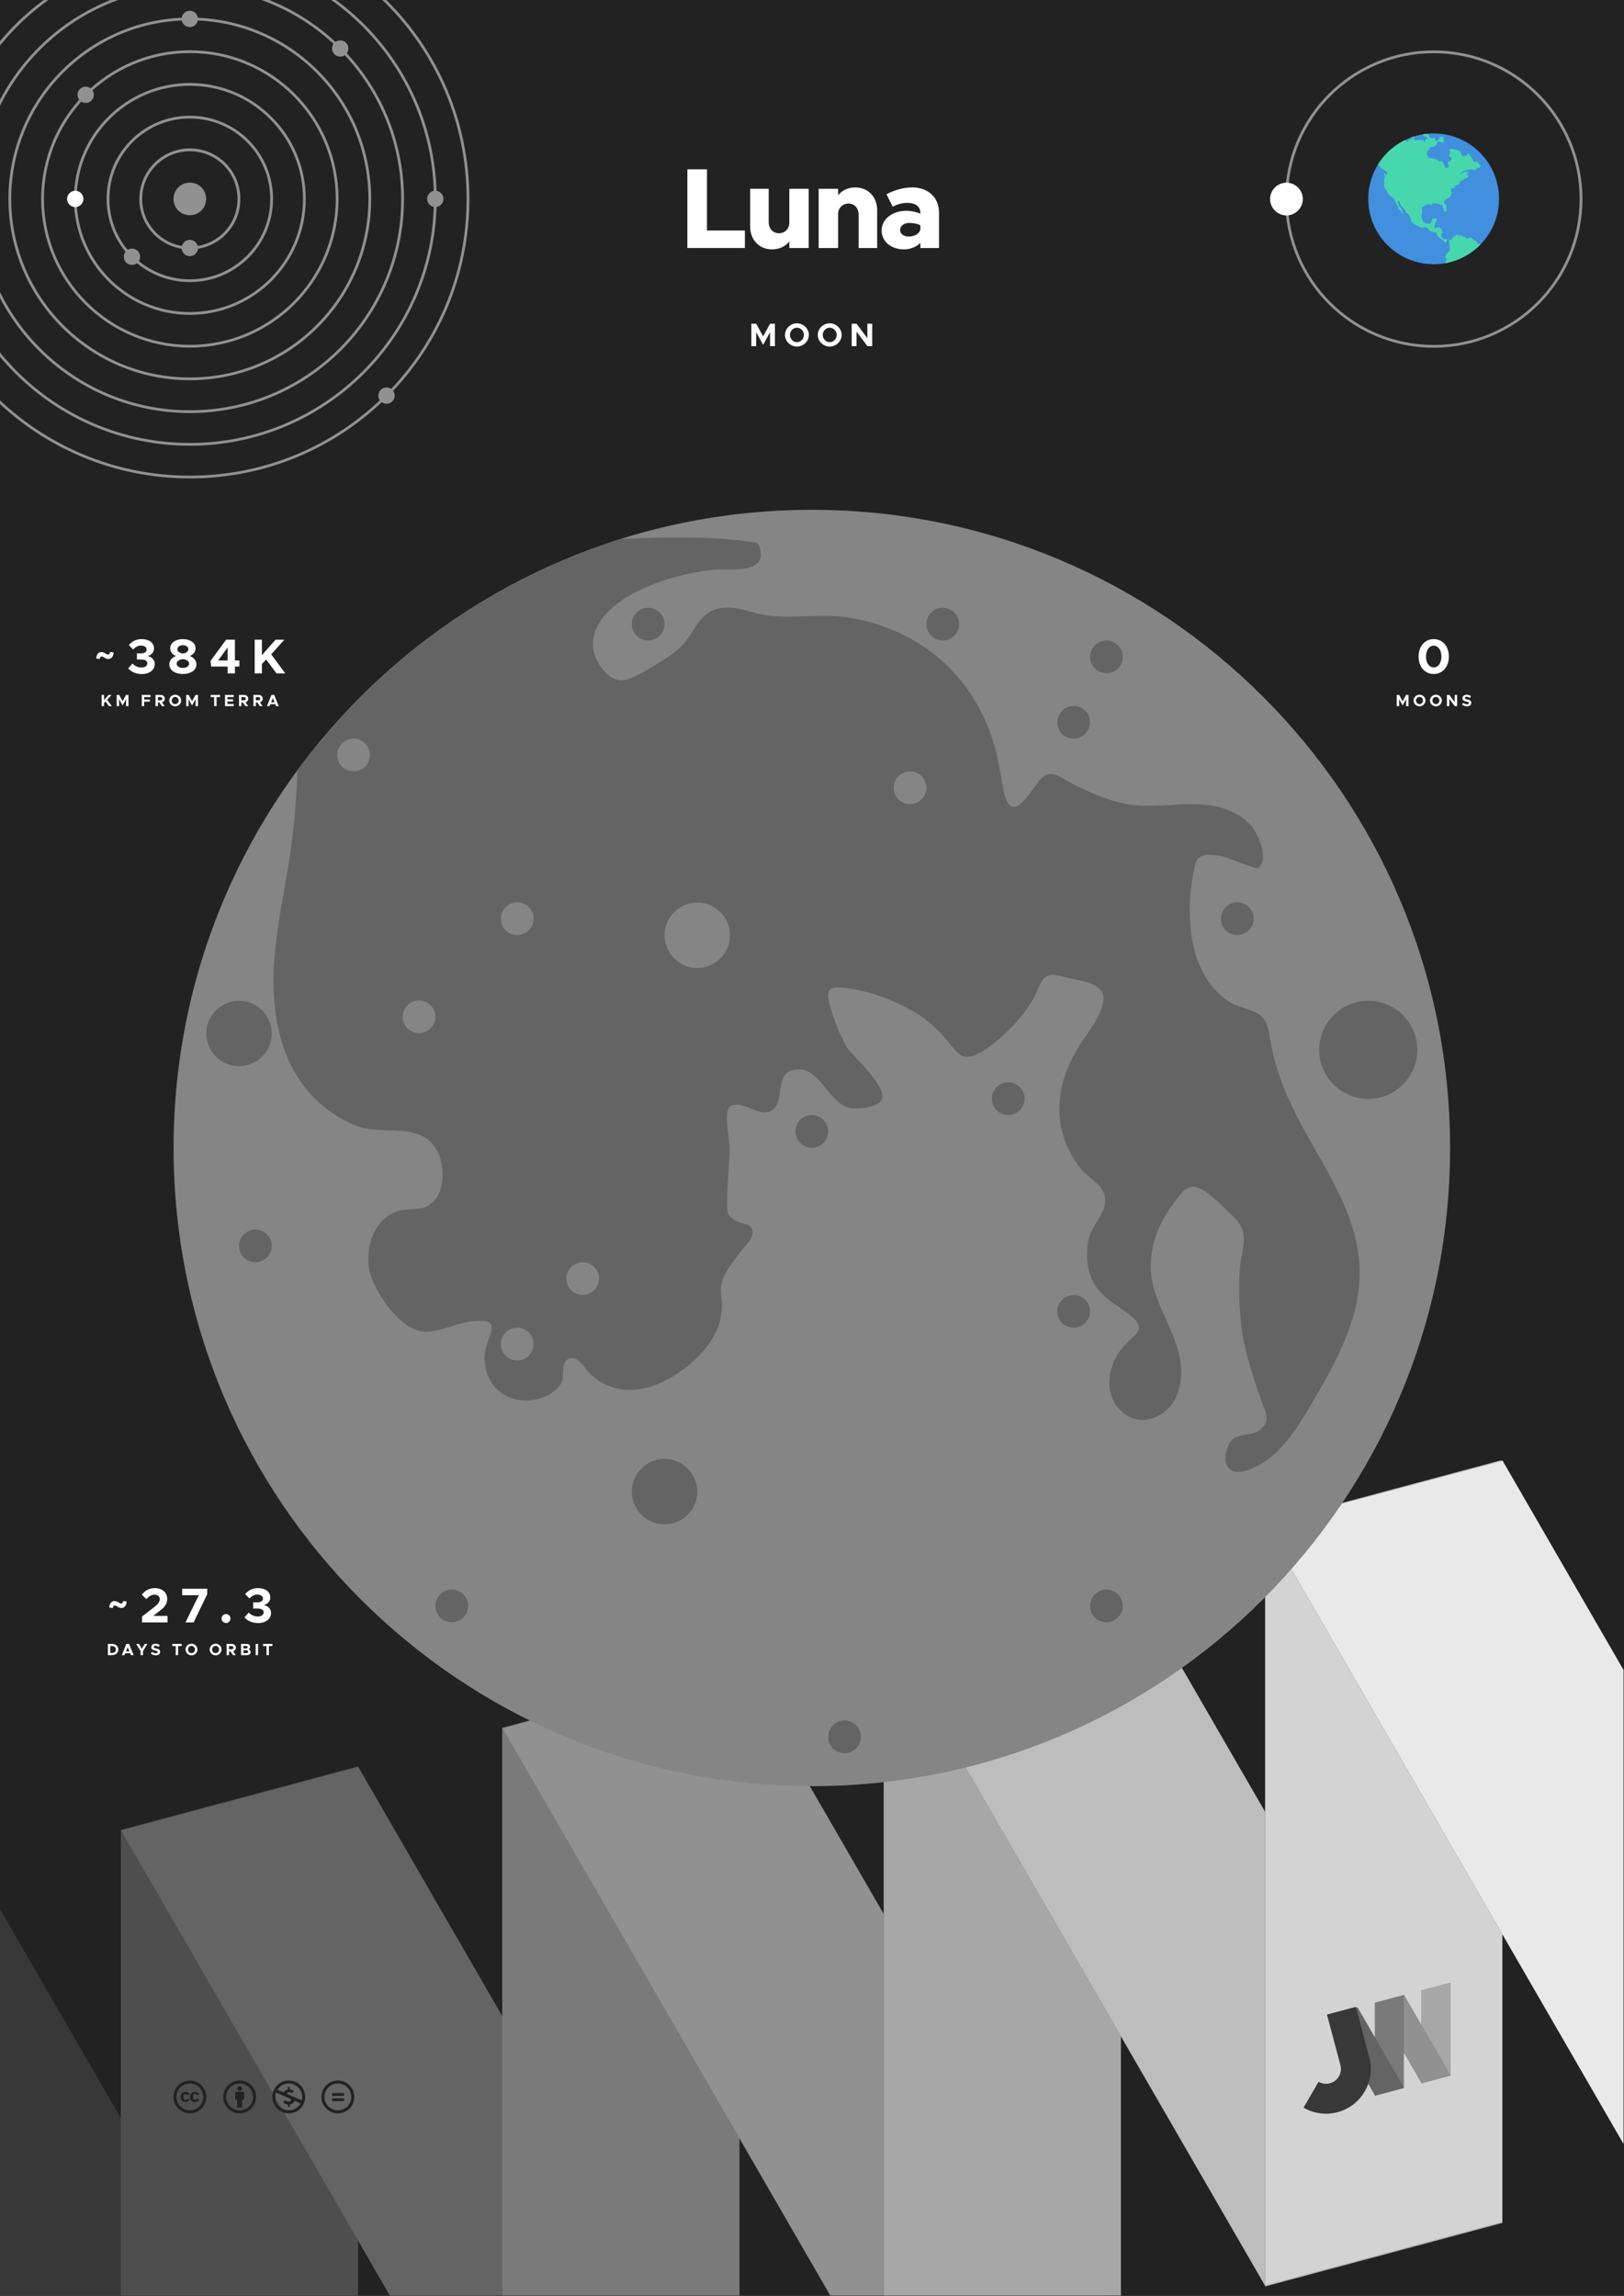 <?xml version="1.0" encoding="UTF-8" standalone="no"?>
<!DOCTYPE svg PUBLIC "-//W3C//DTD SVG 1.1//EN" "http://www.w3.org/Graphics/SVG/1.1/DTD/svg11.dtd">
<svg width="100%" height="100%" viewBox="0 0 2481 3508" version="1.1" xmlns="http://www.w3.org/2000/svg" xmlns:xlink="http://www.w3.org/1999/xlink" xml:space="preserve" xmlns:serif="http://www.serif.com/" style="fill-rule:evenodd;clip-rule:evenodd;">
    <rect x="-35.433" y="-35.433" width="2551.18" height="3578.74" style="fill:rgb(34,34,34);"/>
    <g transform="matrix(1,0,0,3.62,0,-1169.37)">
        <rect x="0" y="938.67" width="2480.32" height="353.264" style="fill:none;"/>
        <clipPath id="_clip1">
            <rect x="0" y="938.67" width="2480.32" height="353.264"/>
        </clipPath>
        <g clip-path="url(#_clip1)">
            <g transform="matrix(-1,-3.38268e-17,1.22465e-16,-0.276,2480.31,2018.66)">
                <rect x="-35.433" y="2178.94" width="2551.18" height="1731" style="fill:none;"/>
                <clipPath id="_clip2">
                    <rect x="-35.433" y="2178.94" width="2551.18" height="1731"/>
                </clipPath>
                <g clip-path="url(#_clip2)">
                    <g>
                        <g transform="matrix(1.482,0,0,1.482,-597.834,719.862)">
                            <path d="M2100.84,1241.91L1952.22,984.49L1707.66,1050.02L2100.84,1731.04L2100.84,1241.91Z" style="fill:rgb(34,34,34);"/>
                        </g>
                        <g transform="matrix(1.482,0,0,1.482,-597.834,719.862)">
                            <path d="M2100.84,1241.91L1952.22,984.49L1707.66,1050.02L2100.84,1731.04L2100.84,1241.91Z" style="fill:white;fill-opacity:0.1;"/>
                        </g>
                        <g transform="matrix(-5.947,1.594,5.75897e-16,-2.827,7314.43,5219.06)">
                            <rect x="843.9" y="1138.67" width="60.945" height="412.2" style="fill:rgb(34,34,34);"/>
                        </g>
                        <g transform="matrix(-5.947,1.594,5.75897e-16,-2.827,7314.43,5219.06)">
                            <rect x="843.9" y="1138.67" width="60.945" height="412.2" style="fill:white;fill-opacity:0.2;"/>
                        </g>
                        <g transform="matrix(-5.947,1.594,-1.414,-2.449,8924.17,4787.73)">
                            <rect x="843.9" y="1138.67" width="60.945" height="412.2" style="fill:rgb(34,34,34);"/>
                        </g>
                        <g transform="matrix(-5.947,1.594,-1.414,-2.449,8924.17,4787.73)">
                            <rect x="843.9" y="1138.67" width="60.945" height="412.2" style="fill:white;fill-opacity:0.3;"/>
                        </g>
                        <g transform="matrix(-5.947,1.594,5.75897e-16,-2.827,6731.7,5375.2)">
                            <rect x="843.9" y="1138.67" width="60.945" height="412.2" style="fill:rgb(34,34,34);"/>
                        </g>
                        <g transform="matrix(-5.947,1.594,5.75897e-16,-2.827,6731.7,5375.2)">
                            <rect x="843.9" y="1138.67" width="60.945" height="412.2" style="fill:white;fill-opacity:0.4;"/>
                        </g>
                        <g transform="matrix(-5.947,1.594,-1.414,-2.449,8341.44,4943.87)">
                            <rect x="843.9" y="1138.67" width="60.945" height="412.2" style="fill:rgb(34,34,34);"/>
                        </g>
                        <g transform="matrix(-5.947,1.594,-1.414,-2.449,8341.44,4943.87)">
                            <rect x="843.9" y="1138.67" width="60.945" height="412.2" style="fill:white;fill-opacity:0.5;"/>
                        </g>
                        <g transform="matrix(-5.947,1.594,5.75897e-16,-2.827,6148.97,5531.34)">
                            <rect x="843.9" y="1138.67" width="60.945" height="412.2" style="fill:rgb(34,34,34);"/>
                        </g>
                        <g transform="matrix(-5.947,1.594,5.75897e-16,-2.827,6148.97,5531.34)">
                            <rect x="843.9" y="1138.67" width="60.945" height="412.2" style="fill:white;fill-opacity:0.6;"/>
                        </g>
                        <g transform="matrix(-5.947,1.594,-1.414,-2.449,7758.71,5100.01)">
                            <rect x="843.9" y="1138.67" width="60.945" height="412.2" style="fill:rgb(34,34,34);"/>
                        </g>
                        <g transform="matrix(-5.947,1.594,-1.414,-2.449,7758.71,5100.01)">
                            <rect x="843.9" y="1138.67" width="60.945" height="412.2" style="fill:white;fill-opacity:0.7;"/>
                        </g>
                        <g transform="matrix(-5.947,1.594,5.75897e-16,-2.827,5566.24,5687.49)">
                            <rect x="843.9" y="1138.67" width="60.945" height="412.2" style="fill:rgb(34,34,34);"/>
                        </g>
                        <g transform="matrix(-5.947,1.594,5.75897e-16,-2.827,5566.24,5687.49)">
                            <rect x="843.9" y="1138.67" width="60.945" height="412.2" style="fill:white;fill-opacity:0.8;"/>
                        </g>
                        <g transform="matrix(1.482,0,0,1.482,-597.834,719.862)">
                            <path d="M379.472,1405.91L379.472,1895.04L528.093,2152.46L772.659,2086.93L379.472,1405.91Z" style="fill:rgb(34,34,34);"/>
                        </g>
                        <g transform="matrix(1.482,0,0,1.482,-597.834,719.862)">
                            <path d="M379.472,1405.91L379.472,1895.04L528.093,2152.46L772.659,2086.93L379.472,1405.91Z" style="fill:white;fill-opacity:0.9;"/>
                        </g>
                    </g>
                </g>
            </g>
        </g>
    </g>
    <g>
        <g transform="matrix(-0.724,0.194,4.24041e-17,-0.344,2826.62,3399.22)">
            <rect x="843.9" y="1138.67" width="60.945" height="412.2" style="fill:rgb(34,34,34);"/>
        </g>
        <g transform="matrix(-0.724,0.194,4.24041e-17,-0.344,2826.62,3399.22)">
            <rect x="843.9" y="1138.67" width="60.945" height="412.2" style="fill:white;fill-opacity:0.6;"/>
        </g>
        <g transform="matrix(-0.724,0.194,-0.172,-0.298,3022.69,3346.69)">
            <rect x="843.9" y="1138.67" width="60.945" height="412.2" style="fill:rgb(34,34,34);"/>
        </g>
        <g transform="matrix(-0.724,0.194,-0.172,-0.298,3022.69,3346.69)">
            <rect x="843.9" y="1138.67" width="60.945" height="412.2" style="fill:white;fill-opacity:0.5;"/>
        </g>
        <g transform="matrix(-0.724,0.194,4.24041e-17,-0.344,2755.65,3418.24)">
            <rect x="843.9" y="1138.67" width="60.945" height="412.2" style="fill:rgb(34,34,34);"/>
        </g>
        <g transform="matrix(-0.724,0.194,4.24041e-17,-0.344,2755.65,3418.24)">
            <rect x="843.9" y="1138.67" width="60.945" height="412.2" style="fill:white;fill-opacity:0.4;"/>
        </g>
        <g transform="matrix(-0.724,0.194,-0.172,-0.298,2951.71,3365.71)">
            <rect x="843.9" y="1138.67" width="60.945" height="412.2" style="fill:rgb(34,34,34);"/>
        </g>
        <g transform="matrix(-0.724,0.194,-0.172,-0.298,2951.71,3365.71)">
            <rect x="843.9" y="1138.67" width="60.945" height="412.2" style="fill:white;fill-opacity:0.3;"/>
        </g>
        <g transform="matrix(0.311,-0.083,0.083,0.311,1342.89,2324.73)">
            <path d="M1450.56,3057.6L1450.56,2809.57L1592.3,2809.57L1592.3,3057.6L1592.29,3058.28C1591.91,3175.32 1496.8,3270.2 1379.7,3270.2C1321.03,3270.2 1267.88,3246.38 1229.4,3207.9L1329.6,3107.7C1342.42,3120.53 1360.14,3128.46 1379.7,3128.46C1418.81,3128.46 1450.56,3096.71 1450.56,3057.6Z" style="fill:rgb(34,34,34);"/>
        </g>
        <g transform="matrix(0.311,-0.083,0.083,0.311,1342.89,2324.73)">
            <path d="M1450.56,3057.6L1450.56,2809.57L1592.3,2809.57L1592.3,3057.6L1592.29,3058.28C1591.91,3175.32 1496.8,3270.2 1379.7,3270.2C1321.03,3270.2 1267.88,3246.38 1229.4,3207.9L1329.6,3107.7C1342.42,3120.53 1360.14,3128.46 1379.7,3128.46C1418.81,3128.46 1450.56,3096.71 1450.56,3057.6Z" style="fill:white;fill-opacity:0.1;"/>
        </g>
    </g>
    <g transform="matrix(0.101,0,0,0.101,265,3178.13)">
        <path d="M245.83,214.87L212.61,232.15C203.18,212.57 187.37,212.22 185.15,212.22C163.02,212.22 151.93,226.83 151.93,256.06C151.93,279.63 161.14,299.9 185.15,299.9C199.62,299.9 209.8,292.81 215.72,278.64L246.27,294.14C240.1,305.65 220.58,333.12 181.17,333.12C158.57,333.12 107.21,322.8 107.21,256.07C107.21,197.38 150.21,179.01 179.84,179.01C210.56,179 232.54,190.96 245.83,214.87ZM388.88,214.87L356.1,232.15C346.6,212.38 330.38,212.22 328.2,212.22C306.06,212.22 294.98,226.83 294.98,256.06C294.98,279.61 304.21,299.9 328.2,299.9C342.65,299.9 352.85,292.81 358.74,278.64L389.74,294.14C387.64,297.89 368.35,333.12 324.65,333.12C301.96,333.12 250.69,323.25 250.69,256.07C250.69,197.4 293.66,179.01 323.32,179.01C354.03,179 375.9,190.96 388.88,214.87ZM247.56,8.05C104.74,8.05 0,123.11 0,256.05C0,394.54 113.6,504.05 247.56,504.05C377.49,504.05 496,403.18 496,256.05C496,118.18 389.38,8.05 247.56,8.05ZM248.43,458.86C135.89,458.86 44.73,365.82 44.73,256.05C44.73,150.63 130.16,52.78 248.45,52.78C360.98,52.78 451.27,142.24 451.27,256.04C451.26,377.73 351.59,458.86 248.43,458.86Z" style="fill:rgb(34,34,34);fill-rule:nonzero;"/>
    </g>
    <g transform="matrix(0.101,0,0,0.101,341.065,3178.13)">
        <path d="M314.9,194.4L314.9,295.8L286.6,295.8L286.6,416.3L209.5,416.3L209.5,295.9L181.2,295.9L181.2,194.4C181.2,190 182.8,186.2 185.8,183.1C188.9,180 192.7,178.4 197.1,178.4L299,178.4C303.1,178.4 306.8,180 310.1,183.1C313.2,186.3 314.9,190 314.9,194.4ZM213.4,130.7C213.4,107.4 224.9,95.7 247.9,95.7C270.9,95.7 282.4,107.4 282.4,130.7C282.4,153.7 270.9,165.2 247.9,165.2C224.9,165.2 213.4,153.7 213.4,130.7ZM247.6,8C389.4,8 496,118.1 496,256C496,403.1 377.5,504 247.6,504C113.6,504 0,394.5 0,256C0,123.1 104.7,8 247.6,8ZM248.4,52.7C130.2,52.7 44.7,150.6 44.7,256C44.7,365.8 135.9,458.8 248.4,458.8C351.6,458.8 451.2,377.7 451.2,256C451.3,142.2 361,52.7 248.4,52.7Z" style="fill:rgb(34,34,34);fill-rule:nonzero;"/>
    </g>
    <g transform="matrix(0.101,0,0,0.101,416.065,3178.13)">
        <path d="M247.6,8C387.4,8 496,115.9 496,256C496,403.2 377.5,504 247.6,504C113.1,504 0,393.2 0,256C0,123.1 104.7,8 247.6,8ZM55.8,189.1C48.4,209.5 44.7,231.8 44.7,256C44.7,366.9 136.8,458.4 248.4,458.4C370.8,458.4 425.6,356.6 426.9,354.3L333.5,312.7C325.8,349.8 292.3,365.7 265.3,368.1L265.3,406.2L236.5,406.2L236.5,368C209,367.7 183.9,357.8 161.2,338.3L195.3,303.8C227,333.2 281.7,335.6 281.7,301.6C281.7,295.4 279.5,290.4 275.1,286.5C260.9,280.5 273.3,286.4 55.8,189.1ZM248.4,52.3C210,52.3 136,61 77.9,145.3L172.7,187.8C182.7,156.5 213.1,144.9 236.5,143.5L236.5,105.4L265.3,105.4L265.3,143.5C288,144.7 308.7,152.4 327.3,166.5L295,199.7C252.3,169.8 211.5,191.7 225,210.8C278.4,234.9 268.8,230.6 318,252.4L445.1,309.1C449.2,291.7 451.3,274 451.3,256C451.3,199 431.5,151 392,112.1C352.7,72.2 304.8,52.3 248.4,52.3Z" style="fill:rgb(34,34,34);fill-rule:nonzero;"/>
    </g>
    <g transform="matrix(0.101,0,0,0.101,491.065,3178.13)">
        <path d="M247.6,8C389.4,8 496,118.1 496,256C496,403.1 377.5,504 247.6,504C113.6,504 0,394.5 0,256C0,123.1 104.7,8 247.6,8ZM248.4,52.7C130.2,52.7 44.7,150.6 44.7,256C44.7,365.8 135.9,458.8 248.4,458.8C351.6,458.8 451.2,377.7 451.2,256C451.3,142.2 361,52.7 248.4,52.7ZM342.4,197L342.4,239.5L162.1,239.5L162.1,197L342.4,197ZM342.4,276.8L342.4,319.3L162.1,319.3L162.1,276.8L342.4,276.8Z" style="fill:rgb(34,34,34);fill-rule:nonzero;"/>
    </g>
    <g transform="matrix(1,0,0,1,509.11,-48.616)">
        <g transform="matrix(175,0,0,175,529.097,427.554)">
            <path d="M0.239,-0.153L0.239,-0.687L0.068,-0.687L0.068,-0L0.57,-0L0.57,-0.153L0.239,-0.153Z" style="fill:white;fill-rule:nonzero;"/>
        </g>
        <g transform="matrix(175,0,0,175,629.022,427.554)">
            <path d="M0.387,-0.517L0.387,-0.219C0.387,-0.168 0.348,-0.129 0.296,-0.129C0.244,-0.129 0.207,-0.169 0.207,-0.226L0.207,-0.517L0.045,-0.517L0.045,-0.188C0.045,-0.071 0.124,0.012 0.236,0.012C0.301,0.012 0.355,-0.015 0.387,-0.058L0.387,-0L0.556,-0L0.556,-0.517L0.387,-0.517Z" style="fill:white;fill-rule:nonzero;"/>
        </g>
        <g transform="matrix(175,0,0,175,731.747,427.554)">
            <path d="M0.376,-0.529C0.312,-0.529 0.258,-0.502 0.226,-0.46L0.226,-0.517L0.056,-0.517L0.056,-0L0.226,-0L0.226,-0.298C0.226,-0.349 0.265,-0.388 0.317,-0.388C0.369,-0.388 0.405,-0.348 0.405,-0.291L0.405,-0L0.567,-0L0.567,-0.329C0.567,-0.446 0.488,-0.529 0.376,-0.529Z" style="fill:white;fill-rule:nonzero;"/>
        </g>
        <g transform="matrix(175,0,0,175,834.472,427.554)">
            <path d="M0.287,-0.529C0.207,-0.529 0.133,-0.506 0.061,-0.47L0.115,-0.361C0.155,-0.381 0.198,-0.394 0.244,-0.394C0.32,-0.394 0.357,-0.357 0.357,-0.307L0.357,-0.3C0.317,-0.316 0.274,-0.325 0.236,-0.325C0.114,-0.325 0.019,-0.254 0.019,-0.153C0.019,-0.055 0.103,0.012 0.214,0.012C0.267,0.012 0.321,-0.008 0.357,-0.045L0.357,-0L0.52,-0L0.52,-0.307C0.52,-0.445 0.42,-0.529 0.287,-0.529ZM0.254,-0.1C0.212,-0.1 0.18,-0.123 0.18,-0.158C0.18,-0.193 0.215,-0.219 0.26,-0.219C0.295,-0.219 0.329,-0.212 0.357,-0.199L0.357,-0.163C0.35,-0.124 0.305,-0.1 0.254,-0.1Z" style="fill:white;fill-rule:nonzero;"/>
        </g>
    </g>
    <g transform="matrix(1,0,0,1,-500.158,-950)">
        <g transform="matrix(4.206,-4.44089e-16,4.44089e-16,4.206,497.447,946.928)">
            <path d="M69.6,126.5C99.1,126.5 123.1,102.5 123.1,73C123.1,43.4 99.1,19.5 69.6,19.5C40.1,19.5 16.1,43.5 16.1,73C16.1,102.5 40.1,126.5 69.6,126.5Z" style="fill:none;fill-rule:nonzero;stroke:rgb(145,145,145);stroke-width:1px;"/>
        </g>
        <g transform="matrix(4.217,-4.44089e-16,4.44089e-16,4.217,496.664,946.106)">
            <path d="M69.6,114.5C92.5,114.5 111.1,95.9 111.1,73C111.1,50.1 92.5,31.5 69.6,31.5C46.7,31.5 28.1,50.1 28.1,73C28.1,95.9 46.7,114.5 69.6,114.5Z" style="fill:none;fill-rule:nonzero;stroke:rgb(145,145,145);stroke-width:1px;"/>
        </g>
        <g transform="matrix(4.237,-4.44089e-16,4.44089e-16,4.237,495.242,944.615)">
            <path d="M69.6,102.5C85.9,102.5 99.1,89.3 99.1,73C99.1,56.7 85.9,43.5 69.6,43.5C53.3,43.5 40.1,56.7 40.1,73C40.1,89.3 53.3,102.5 69.6,102.5Z" style="fill:none;fill-rule:nonzero;stroke:rgb(145,145,145);stroke-width:1px;"/>
        </g>
        <g transform="matrix(4.286,-4.44089e-16,4.44089e-16,4.286,491.872,941.08)">
            <path d="M69.6,90.5C79.3,90.5 87.1,82.7 87.1,73C87.1,63.3 79.3,55.5 69.6,55.5C59.9,55.5 52.1,63.4 52.1,73C52.1,82.7 60,90.5 69.6,90.5Z" style="fill:none;fill-rule:nonzero;stroke:rgb(145,145,145);stroke-width:1px;"/>
        </g>
        <g transform="matrix(2.273,0,0,2.273,631.976,1163.03)">
            <path d="M69.6,78.5C72.6,78.5 75.1,76 75.1,73C75.1,70 72.6,67.5 69.6,67.5C66.6,67.5 64.1,70 64.1,73C64.1,76 66.6,78.5 69.6,78.5" style="fill:rgb(145,145,145);fill-rule:nonzero;"/>
        </g>
        <g transform="matrix(1.607,1.607,-1.607,1.607,707.233,1113.16)">
            <path d="M69.6,78.5C72.6,78.5 75.1,76 75.1,73C75.1,70 72.6,67.5 69.6,67.5C66.6,67.5 64.1,70 64.1,73C64.1,76 66.6,78.5 69.6,78.5" style="fill:rgb(145,145,145);fill-rule:nonzero;"/>
        </g>
        <g transform="matrix(0,2.273,-2.273,0,781.066,1095.76)">
            <path d="M69.6,78.5C72.6,78.5 75.1,76 75.1,73C75.1,70 72.6,67.5 69.6,67.5C66.6,67.5 64.1,70 64.1,73C64.1,76 66.6,78.5 69.6,78.5" style="fill:white;fill-rule:nonzero;"/>
        </g>
        <g transform="matrix(4.198,-4.44089e-16,4.44089e-16,4.198,497.944,947.449)">
            <path d="M69.6,138.5C105.8,138.5 135.1,109.2 135.1,73C135.1,36.8 105.8,7.5 69.6,7.5C33.4,7.5 4.1,36.8 4.1,73C4.1,109.2 33.5,138.5 69.6,138.5Z" style="fill:none;fill-rule:nonzero;stroke:rgb(145,145,145);stroke-width:1px;"/>
        </g>
        <g transform="matrix(4.194,0,0,4.194,498.287,947.808)">
            <path d="M69.6,150.5C112.4,150.5 147.1,115.8 147.1,73C147.1,30.2 112.4,-4.5 69.6,-4.5C26.8,-4.5 -7.9,30.2 -7.9,73C-7.9,115.8 26.8,150.5 69.6,150.5Z" style="fill:none;fill-rule:nonzero;stroke:rgb(145,145,145);stroke-width:1px;"/>
        </g>
        <g transform="matrix(4.19,-4.44089e-16,4.44089e-16,4.19,498.537,948.072)">
            <path d="M69.6,162.5C119,162.5 159.1,122.4 159.1,73C159.1,23.6 119,-16.5 69.6,-16.5C20.2,-16.5 -19.9,23.6 -19.9,73C-19.9,122.5 20.2,162.5 69.6,162.5Z" style="fill:none;fill-rule:nonzero;stroke:rgb(145,145,145);stroke-width:1px;"/>
        </g>
        <g transform="matrix(4.187,0,0,4.187,498.729,948.272)">
            <path d="M69.6,174.5C125.7,174.5 171.1,129.1 171.1,73C171.1,16.9 125.7,-28.5 69.6,-28.5C13.5,-28.5 -31.9,17 -31.9,73C-31.9,129.1 13.6,174.5 69.6,174.5Z" style="fill:none;fill-rule:nonzero;stroke:rgb(145,145,145);stroke-width:1px;"/>
        </g>
        <g transform="matrix(5.172,0,0,5.172,430.158,876.351)">
            <path d="M69.6,174.5C125.7,174.5 171.1,129.1 171.1,73C171.1,16.9 125.7,-28.5 69.6,-28.5C13.5,-28.5 -31.9,17 -31.9,73C-31.9,129.1 13.6,174.5 69.6,174.5Z" style="fill:none;fill-rule:nonzero;stroke:rgb(34,34,34);stroke-width:1px;"/>
        </g>
        <g transform="matrix(3.214,-3.214,3.214,3.214,331.827,1243.01)">
            <path d="M69.6,78.5C72.6,78.5 75.1,76 75.1,73C75.1,70 72.6,67.5 69.6,67.5C66.6,67.5 64.1,70 64.1,73C64.1,76 66.6,78.5 69.6,78.5" style="fill:rgb(145,145,145);fill-rule:nonzero;"/>
        </g>
        <g transform="matrix(-1.607,1.607,-1.607,-1.607,860.225,1100.3)">
            <path d="M69.6,78.5C72.6,78.5 75.1,76 75.1,73C75.1,70 72.6,67.5 69.6,67.5C66.6,67.5 64.1,70 64.1,73C64.1,76 66.6,78.5 69.6,78.5" style="fill:rgb(145,145,145);fill-rule:nonzero;"/>
        </g>
        <g transform="matrix(-2.273,4.44089e-16,-4.44089e-16,-2.273,948.339,1144.85)">
            <path d="M69.6,78.5C72.6,78.5 75.1,76 75.1,73C75.1,70 72.6,67.5 69.6,67.5C66.6,67.5 64.1,70 64.1,73C64.1,76 66.6,78.5 69.6,78.5" style="fill:rgb(145,145,145);fill-rule:nonzero;"/>
        </g>
        <g transform="matrix(-1.607,-1.607,1.607,-1.607,1014.5,1253.29)">
            <path d="M69.6,78.5C72.6,78.5 75.1,76 75.1,73C75.1,70 72.6,67.5 69.6,67.5C66.6,67.5 64.1,70 64.1,73C64.1,76 66.6,78.5 69.6,78.5" style="fill:rgb(145,145,145);fill-rule:nonzero;"/>
        </g>
        <g transform="matrix(-2.22045e-16,-2.273,2.273,-2.22045e-16,999.248,1412.12)">
            <path d="M69.6,78.5C72.6,78.5 75.1,76 75.1,73C75.1,70 72.6,67.5 69.6,67.5C66.6,67.5 64.1,70 64.1,73C64.1,76 66.6,78.5 69.6,78.5" style="fill:rgb(145,145,145);fill-rule:nonzero;"/>
        </g>
        <g transform="matrix(1.607,-1.607,1.607,1.607,861.511,1548.99)">
            <path d="M69.6,78.5C72.6,78.5 75.1,76 75.1,73C75.1,70 72.6,67.5 69.6,67.5C66.6,67.5 64.1,70 64.1,73C64.1,76 66.6,78.5 69.6,78.5" style="fill:rgb(145,145,145);fill-rule:nonzero;"/>
        </g>
    </g>
    <g transform="matrix(4.206,0,0,4.206,1746.2,-2274.1)">
        <path d="M105.6,666.5C135.1,666.5 159.1,642.6 159.1,613C159.1,583.4 135.1,559.5 105.6,559.5C76.1,559.5 52.1,583.4 52.1,613C52.1,642.6 76.1,666.5 105.6,666.5Z" style="fill:none;fill-rule:nonzero;stroke:rgb(145,145,145);stroke-width:1px;"/>
    </g>
    <g transform="matrix(4.167,0,0,4.167,1725.31,-2154.4)">
        <path d="M57.6,596C60.9,596 63.6,593.3 63.6,590C63.6,586.7 60.9,584 57.6,584C54.3,584 51.6,586.7 51.6,590C51.6,593.3 54.3,596 57.6,596" style="fill:white;fill-rule:nonzero;"/>
    </g>
    <g transform="matrix(0.427,0,0,0.427,2063.14,149.664)">
        <path d="M297.6,595C426.8,595 531.6,490.2 531.6,361C531.6,231.8 426.8,127 297.6,127C168.4,127 63.6,231.8 63.6,361C63.6,490.2 168.4,595 297.6,595" style="fill:rgb(65,143,222);fill-rule:nonzero;"/>
        <clipPath id="_clip3">
            <path d="M297.6,595C426.8,595 531.6,490.2 531.6,361C531.6,231.8 426.8,127 297.6,127C168.4,127 63.6,231.8 63.6,361C63.6,490.2 168.4,595 297.6,595" clip-rule="nonzero"/>
        </clipPath>
        <g clip-path="url(#_clip3)">
            <g transform="matrix(0.246,0,0,0.246,-7.735,-78.151)">
                <g transform="matrix(4.167,0,0,4.167,1.824,280.13)">
                    <path d="M110.2,245.8C112.4,247.6 112.8,250.2 111.3,252.8C111.7,252.4 126.3,262 127.4,262.7C130,264.9 134,267.5 135.1,270.4C135.8,273 133.6,275.9 131.4,277C131,276.3 125.5,270.8 124.8,272.2C123.7,274 124.8,283.9 128.8,283.6C122.9,284 125.5,306.7 124,311.1C124,311.5 124.7,311.5 124.7,311.5C123.6,315.9 127.3,333.1 134.6,331.3C129.8,332.4 143,349.3 144.9,350.4C149.7,353.7 155.2,355.9 158.5,360.7C162.2,365.8 162.2,373.5 167.3,377.6C165.8,382 175,387.1 174.6,393.4C173.9,393.8 173.5,393.8 172.8,394.1C174.6,399.2 181.6,399.2 184.2,404C185.7,406.9 184.2,413.9 189,412.4C189.7,404.3 184.2,396.3 180.2,389.7C178,386 175.8,382.7 174,379.1C172.2,375.8 171.8,371.8 170.3,368.1C171.8,368.5 179.8,371.4 179.1,372.5C176.2,379.8 190.8,392.7 194.9,397.4C196,398.5 204.4,409.5 200,409.5C204.8,409.5 211.4,416.8 213.6,420.5C216.9,426 216.2,433 218.4,438.8C220.6,446.1 230.9,449.4 236.7,452.7C241.8,455.3 246.2,458.9 251.4,460.8C259.1,463.7 260.9,461.2 267.5,460.1C277,458.6 278.1,469.3 285.8,473.3C290.6,475.9 300.8,479.5 306,477.3C303.8,478 313.7,493.1 314.4,494.2C317.7,498.6 323.9,500.8 327.6,505.2C328.7,504.5 329.8,503.4 330.2,501.9C328.7,505.9 335.7,513.6 339.4,512.9C343.4,512.2 344.5,504.1 344.5,501.2C337.2,504.9 330.6,501.9 326.5,494.6C325.8,492.8 319.9,482.5 325,482.5C332,482.5 327.2,477 326.5,471.9C325.8,466.8 320.6,463.5 318.1,459.1C315.9,463.5 308.6,462.4 306.4,458.7C306.4,459.8 305.3,461.6 305.3,463.1C303.5,463.1 301.6,463.5 299.8,462.7C300.5,458.3 300.9,452.8 302,448C303.8,441.4 315.9,428.6 300.2,429.3C294.7,429.7 292.5,431.9 290.7,436.6C288.9,441 289.6,445 284.5,447.2C281.2,448.7 270.2,447.9 266.9,446.1C259.9,442.1 255.2,429.2 255.2,421.9C254.8,412 260,403.2 255.2,394C257.4,392.2 259.6,388.5 262.2,386.7C264.4,385.2 267,387.8 268.1,383.4C267.1,382.8 265.9,381.6 265.4,381.3C265.3,381.3 265.3,381.3 265.2,381.2C265.2,381.2 265.3,381.2 265.4,381.3C270.9,383.7 281,377.6 285.8,381.2C288.7,383.4 292,384.1 293.9,380.5C294.3,379.4 291.3,375 292.8,372.1C293.9,378.3 297.9,379.4 303.4,375.4C305.6,377.6 311.5,376.9 315.5,379.1C319.5,381.7 320.3,385.7 325,380.2C327.9,384.6 328.3,384.6 329.4,389C330.5,393 332.7,403.3 336.4,405.1C344.1,409.9 342.3,397 341.5,392.6C341.1,392.2 341.1,380.1 340.8,380.1C329.1,377.5 333.5,368.4 340.1,362.1C341.2,361.4 349.6,358.4 353.3,355.5C356.6,352.6 360.6,347.4 358.8,342.7C360.6,342.7 362.1,341.2 362.8,339.4C361.7,339 357.3,335.4 356.6,335.7C359.2,334.2 358.8,332 357.3,329.8C361,327.6 359.1,323.6 362.8,322.1C366.8,327.6 374.9,321.4 370.9,317C374.6,311.9 383,314.4 385.2,309.7C390.7,311.2 386.7,304.2 389.6,300.2C392.2,296.9 396.6,296.9 399.9,295.1C399.9,295.5 409.1,290 406.1,289.6C412.3,290.3 424.8,283.7 415.3,278.2C416.8,274.9 412,273.4 408.7,272.7C411.3,272 414.6,273.4 416.8,272C421.6,268.7 418.3,267.2 414.2,266.1C409.1,264.6 402.5,267.9 398.4,270.5C395.5,272.7 393.6,276.7 390,277.5C391.8,277.1 393.7,270.5 394.8,269.1C397,266.5 399.9,265.1 402.9,263.6C409.1,261 415.4,260.3 422,259.2C428.2,257.7 435.9,257.7 440.7,263.2C439.6,262.1 448.4,254.4 449.5,254C452.8,252.2 458.3,252.9 460.5,249.6C461.2,248.5 461.2,241.5 461.2,241.5C455,242.2 452.8,236.4 452.4,231.2C452.4,231.6 451.7,232.7 450.2,234.1C450.6,228.6 443.6,232.6 441,231.9C432.6,229.7 433.7,223.8 431.1,217.6C429.6,214.3 425.6,213.2 424.1,209.9C422.6,207.7 421.9,202.9 418.6,202.6C416.4,202.2 412.4,210.3 411.6,209.9C408.3,208.1 406.8,210.6 404.3,212.1C402.4,213.4 400.8,213 399,213.6C398.7,213.7 398.4,213.8 398.1,214C398.4,213.8 398.7,213.7 399,213.6C403.7,211.4 395,208.1 391.9,208.8C397,207.3 394.5,201.8 391.5,199.3L393.3,199.3C392.6,196 382.3,193.1 379,190.9C375.7,188.7 358.1,185 354.4,187.2C350,189.8 355.5,197.1 355.5,200.8C355.9,205.2 351.1,206.3 351.1,210C351.1,216.2 362.8,215.1 359.9,223.6C358.1,228.7 351.1,229.8 348.2,233.9C345.3,237.6 348.6,244.2 351.5,246.7C354.4,248.9 346.4,252.6 345.3,253.3C339.1,256.2 334.3,247.1 332.8,241.6C331.7,237.6 331.3,232.8 326.9,230.6C324.7,229.9 317.7,228.8 316.3,231C314.1,225.5 306.4,223.3 301.3,221.5C294,218.9 287.7,218.9 280,220C282.6,219.6 279.3,208.3 273,210.1C274.8,206.4 274.1,202.4 274.8,198.7C275.5,195.8 277,192.8 279.2,190.3C279.9,188.8 288,180.4 285.4,180C291.6,180.7 298.6,181.1 303.7,176C307,172.7 308.5,167.2 311.8,163.5C316.6,158 322.4,165 327.6,165.3C334.9,165.7 334.6,157.6 330.5,153.9C335.3,154.3 331.2,145.5 328.7,144.4C325.4,143.3 312.9,146.6 319.5,149.2C318,148.5 309.2,166.8 304.1,157.6C302.6,155.8 301.9,148.1 298.6,147.7C295.7,147.7 293.8,151 292.7,153.2C294.5,148.4 282.4,145.1 279.9,144.8C285.4,141.1 281,137.1 277,134.9C274.1,133.1 264.9,131.6 262.3,134.5C255.3,142.9 269.6,144 273.3,146.2C274.4,146.9 278.8,149.5 276.2,151.3C274,152.4 267.4,154.2 266.7,155.7C264.5,159 269.3,162.7 266,166C262.9,162.9 262.7,157.8 260.5,154.2C261.6,157.3 246.9,155.4 247.3,155.4C241.8,155.4 233,159.1 229,153.6C228.3,152.1 228.3,143.7 230.5,145.5C227.5,143.2 225.4,140.9 223.4,139.3C211.5,143.3 200,148.3 189.1,154C190.2,154.2 191.2,154.1 192.7,153.5C195.6,152.4 198.2,150.6 201.1,149.1C204.8,147.6 212.5,143.2 216.5,146.5C216.9,145.8 218,145 218.3,144.7C220.9,147.6 223.4,150.6 225.6,153.9C222.7,152.4 217.9,153.2 214.6,153.5C212,154.2 207.6,155 206.5,157.9C207.6,159.7 209.1,162.7 208.3,164.5C203.5,161.2 199.9,155.7 193.3,155C191,155 188.8,155 186.8,155.2C151.1,174.5 120.9,202.9 99.4,237.2C100.7,238.5 102,239.4 103.4,239.7C106.9,240.7 103.2,251.3 110.2,245.8" style="fill:rgb(71,215,172);fill-rule:nonzero;"/>
                </g>
                <g transform="matrix(4.167,0,0,4.167,1.824,280.13)">
                    <path d="M449.2,516.9C449.9,509.6 441.9,507 436.7,503.3C431.9,499.6 429,495.6 422,497.1C421.3,497.5 413.9,500 415.4,501.5C410.6,497.5 408.4,495.3 402.2,493.4C396.3,491.6 392.3,484.2 386.4,490.8C383.5,493.7 384.9,498.1 383.5,501.1C378.7,497.1 387.9,492.3 384.2,487.9C379.8,482.8 372.1,491.2 368.4,493.4C366.2,495.2 363.6,496 362.2,498.2C360.4,500.8 359.6,504.1 358.2,506.6C357.1,503.7 350.9,504.4 350.5,502.2C352,511 352,520.2 353.8,529C354.9,534.1 353.8,542.6 349.4,546.6C345,550.6 339.5,555 338.8,561.3C338.1,565.7 339.2,569.7 343.2,570.8C343.6,576.3 337.3,580.3 337.7,586.2C337.7,586.5 338,589.4 338.3,591.3C388.4,582.5 433.1,557.7 466.8,522.4C464.5,520.6 460.8,521.2 458,519.8C455,518.8 452.8,517.7 449.2,516.9" style="fill:rgb(71,215,172);fill-rule:nonzero;"/>
                </g>
            </g>
        </g>
    </g>
    <g transform="matrix(1,0,0,1,-173.288,666.481)">
        <g transform="matrix(75,0,0,75,315.576,362.456)">
            <path d="M0.307,-0.294C0.373,-0.294 0.408,-0.339 0.418,-0.426L0.346,-0.437C0.339,-0.401 0.326,-0.384 0.303,-0.384C0.271,-0.384 0.228,-0.435 0.172,-0.435C0.106,-0.435 0.072,-0.391 0.061,-0.303L0.133,-0.293C0.14,-0.329 0.153,-0.345 0.176,-0.345C0.208,-0.345 0.25,-0.294 0.307,-0.294Z" style="fill:white;fill-rule:nonzero;"/>
        </g>
        <g transform="matrix(75,0,0,75,366.501,362.456)">
            <path d="M0.311,0.013C0.472,0.013 0.576,-0.073 0.576,-0.192C0.576,-0.283 0.507,-0.336 0.432,-0.353C0.508,-0.375 0.561,-0.432 0.561,-0.511C0.561,-0.62 0.464,-0.699 0.31,-0.699C0.188,-0.699 0.106,-0.646 0.049,-0.577L0.134,-0.487C0.18,-0.535 0.231,-0.567 0.295,-0.567C0.363,-0.567 0.411,-0.535 0.411,-0.485C0.411,-0.436 0.366,-0.408 0.291,-0.408L0.212,-0.409L0.212,-0.283L0.291,-0.283C0.383,-0.284 0.425,-0.257 0.425,-0.204C0.425,-0.155 0.38,-0.12 0.305,-0.12C0.236,-0.12 0.171,-0.149 0.122,-0.201L0.035,-0.103C0.093,-0.036 0.188,0.013 0.311,0.013Z" style="fill:white;fill-rule:nonzero;"/>
        </g>
        <g transform="matrix(75,0,0,75,428.376,362.456)">
            <path d="M0.324,0.012C0.475,0.012 0.6,-0.059 0.6,-0.184C0.6,-0.263 0.546,-0.323 0.465,-0.355C0.534,-0.385 0.582,-0.435 0.582,-0.512C0.582,-0.63 0.461,-0.699 0.324,-0.699C0.19,-0.699 0.066,-0.633 0.066,-0.512C0.066,-0.434 0.115,-0.384 0.183,-0.355C0.104,-0.325 0.048,-0.265 0.048,-0.184C0.048,-0.06 0.172,0.012 0.324,0.012ZM0.324,-0.406C0.27,-0.41 0.212,-0.44 0.212,-0.493C0.212,-0.54 0.258,-0.575 0.324,-0.575C0.389,-0.575 0.436,-0.54 0.436,-0.493C0.436,-0.442 0.378,-0.41 0.324,-0.406ZM0.324,-0.112C0.25,-0.112 0.197,-0.148 0.197,-0.2C0.197,-0.254 0.265,-0.288 0.324,-0.29C0.383,-0.288 0.451,-0.254 0.451,-0.2C0.451,-0.148 0.397,-0.112 0.324,-0.112Z" style="fill:white;fill-rule:nonzero;"/>
        </g>
        <g transform="matrix(75,0,0,75,491.976,362.456)">
            <path d="M0.388,-0L0.536,-0L0.536,-0.14L0.627,-0.14L0.627,-0.264L0.536,-0.264L0.536,-0.687L0.357,-0.687L0.039,-0.254L0.053,-0.14L0.388,-0.14L0.388,-0ZM0.194,-0.264L0.388,-0.53L0.388,-0.264L0.194,-0.264Z" style="fill:white;fill-rule:nonzero;"/>
        </g>
        <g transform="matrix(75,0,0,75,557.076,362.456)">
            <path d="M0.071,-0L0.218,-0L0.218,-0.192L0.304,-0.284L0.515,-0L0.694,-0L0.407,-0.389L0.675,-0.687L0.496,-0.687L0.218,-0.372L0.218,-0.687L0.071,-0.687L0.071,-0Z" style="fill:white;fill-rule:nonzero;"/>
        </g>
    </g>
    <g transform="matrix(1,0,0,1,-146.145,776.432)">
        <g transform="matrix(25,0,0,25,299.658,302.506)">
            <path d="M0.071,-0L0.218,-0L0.218,-0.192L0.304,-0.284L0.515,-0L0.694,-0L0.407,-0.389L0.675,-0.687L0.496,-0.687L0.218,-0.372L0.218,-0.687L0.071,-0.687L0.071,-0Z" style="fill:white;fill-rule:nonzero;"/>
        </g>
        <g transform="matrix(25,0,0,25,322.633,302.506)">
            <path d="M0.071,-0L0.218,-0L0.218,-0.428L0.431,-0.04L0.643,-0.428L0.643,-0L0.791,-0L0.791,-0.687L0.643,-0.687L0.431,-0.299L0.218,-0.687L0.071,-0.687L0.071,-0Z" style="fill:white;fill-rule:nonzero;"/>
        </g>
        <g transform="matrix(25,0,0,25,360.983,302.506)">
            <path d="M0.6,-0.554L0.6,-0.687L0.071,-0.687L0.071,-0L0.219,-0L0.219,-0.272L0.564,-0.272L0.564,-0.405L0.219,-0.405L0.219,-0.554L0.6,-0.554Z" style="fill:white;fill-rule:nonzero;"/>
        </g>
        <g transform="matrix(25,0,0,25,381.958,302.506)">
            <path d="M0.639,-0.455C0.639,-0.591 0.529,-0.687 0.38,-0.687L0.071,-0.687L0.071,-0L0.218,-0L0.218,-0.223L0.307,-0.223L0.464,-0L0.632,-0L0.467,-0.235C0.57,-0.265 0.639,-0.347 0.639,-0.455ZM0.218,-0.552L0.365,-0.552C0.437,-0.552 0.487,-0.514 0.487,-0.455C0.487,-0.396 0.437,-0.358 0.365,-0.358L0.218,-0.358L0.218,-0.552Z" style="fill:white;fill-rule:nonzero;"/>
        </g>
        <g transform="matrix(25,0,0,25,403.758,302.506)">
            <path d="M0.401,0.012C0.599,0.012 0.766,-0.151 0.766,-0.344C0.766,-0.537 0.599,-0.699 0.401,-0.699C0.203,-0.699 0.036,-0.537 0.036,-0.344C0.036,-0.151 0.203,0.012 0.401,0.012ZM0.401,-0.122C0.286,-0.122 0.188,-0.224 0.188,-0.344C0.188,-0.463 0.286,-0.565 0.401,-0.565C0.517,-0.565 0.614,-0.463 0.614,-0.344C0.614,-0.224 0.517,-0.122 0.401,-0.122Z" style="fill:white;fill-rule:nonzero;"/>
        </g>
        <g transform="matrix(25,0,0,25,428.808,302.506)">
            <path d="M0.071,-0L0.218,-0L0.218,-0.428L0.431,-0.04L0.643,-0.428L0.643,-0L0.791,-0L0.791,-0.687L0.643,-0.687L0.431,-0.299L0.218,-0.687L0.071,-0.687L0.071,-0Z" style="fill:white;fill-rule:nonzero;"/>
        </g>
        <g transform="matrix(25,0,0,25,467.158,302.506)">
            <path d="M0.246,-0L0.393,-0L0.393,-0.554L0.608,-0.554L0.608,-0.687L0.032,-0.687L0.032,-0.554L0.246,-0.554L0.246,-0Z" style="fill:white;fill-rule:nonzero;"/>
        </g>
        <g transform="matrix(25,0,0,25,488.133,302.506)">
            <path d="M0.6,-0.554L0.6,-0.687L0.071,-0.687L0.071,-0L0.6,-0L0.6,-0.133L0.219,-0.133L0.219,-0.284L0.564,-0.284L0.564,-0.417L0.219,-0.417L0.219,-0.554L0.6,-0.554Z" style="fill:white;fill-rule:nonzero;"/>
        </g>
        <g transform="matrix(25,0,0,25,509.483,302.506)">
            <path d="M0.639,-0.455C0.639,-0.591 0.529,-0.687 0.38,-0.687L0.071,-0.687L0.071,-0L0.218,-0L0.218,-0.223L0.307,-0.223L0.464,-0L0.632,-0L0.467,-0.235C0.57,-0.265 0.639,-0.347 0.639,-0.455ZM0.218,-0.552L0.365,-0.552C0.437,-0.552 0.487,-0.514 0.487,-0.455C0.487,-0.396 0.437,-0.358 0.365,-0.358L0.218,-0.358L0.218,-0.552Z" style="fill:white;fill-rule:nonzero;"/>
        </g>
        <g transform="matrix(25,0,0,25,531.533,302.506)">
            <path d="M0.639,-0.455C0.639,-0.591 0.529,-0.687 0.38,-0.687L0.071,-0.687L0.071,-0L0.218,-0L0.218,-0.223L0.307,-0.223L0.464,-0L0.632,-0L0.467,-0.235C0.57,-0.265 0.639,-0.347 0.639,-0.455ZM0.218,-0.552L0.365,-0.552C0.437,-0.552 0.487,-0.514 0.487,-0.455C0.487,-0.396 0.437,-0.358 0.365,-0.358L0.218,-0.358L0.218,-0.552Z" style="fill:white;fill-rule:nonzero;"/>
        </g>
        <g transform="matrix(25,0,0,25,553.283,302.506)">
            <path d="M0.584,-0L0.749,-0L0.47,-0.687L0.304,-0.687L0.025,-0L0.19,-0L0.238,-0.118L0.536,-0.118L0.584,-0ZM0.285,-0.233L0.387,-0.483L0.489,-0.233L0.285,-0.233Z" style="fill:white;fill-rule:nonzero;"/>
        </g>
    </g>
    <g transform="matrix(1,0,0,1,1831,666.481)">
        <g transform="matrix(75,0,0,75,332.506,362.456)">
            <path d="M0.358,0.012C0.538,0.012 0.666,-0.135 0.666,-0.344C0.666,-0.552 0.538,-0.699 0.358,-0.699C0.176,-0.699 0.049,-0.552 0.049,-0.344C0.049,-0.135 0.176,0.012 0.358,0.012ZM0.358,-0.122C0.265,-0.122 0.2,-0.215 0.2,-0.344C0.2,-0.473 0.265,-0.565 0.358,-0.565C0.45,-0.565 0.514,-0.473 0.514,-0.344C0.514,-0.215 0.45,-0.122 0.358,-0.122Z" style="fill:white;fill-rule:nonzero;"/>
        </g>
    </g>
    <g transform="matrix(1,0,0,1,1794.85,776.432)">
        <g transform="matrix(25,0,0,25,337.176,302.506)">
            <path d="M0.071,-0L0.218,-0L0.218,-0.428L0.431,-0.04L0.643,-0.428L0.643,-0L0.791,-0L0.791,-0.687L0.643,-0.687L0.431,-0.299L0.218,-0.687L0.071,-0.687L0.071,-0Z" style="fill:white;fill-rule:nonzero;"/>
        </g>
        <g transform="matrix(25,0,0,25,363.726,302.506)">
            <path d="M0.401,0.012C0.599,0.012 0.766,-0.151 0.766,-0.344C0.766,-0.537 0.599,-0.699 0.401,-0.699C0.203,-0.699 0.036,-0.537 0.036,-0.344C0.036,-0.151 0.203,0.012 0.401,0.012ZM0.401,-0.122C0.286,-0.122 0.188,-0.224 0.188,-0.344C0.188,-0.463 0.286,-0.565 0.401,-0.565C0.517,-0.565 0.614,-0.463 0.614,-0.344C0.614,-0.224 0.517,-0.122 0.401,-0.122Z" style="fill:white;fill-rule:nonzero;"/>
        </g>
        <g transform="matrix(25,0,0,25,388.776,302.506)">
            <path d="M0.401,0.012C0.599,0.012 0.766,-0.151 0.766,-0.344C0.766,-0.537 0.599,-0.699 0.401,-0.699C0.203,-0.699 0.036,-0.537 0.036,-0.344C0.036,-0.151 0.203,0.012 0.401,0.012ZM0.401,-0.122C0.286,-0.122 0.188,-0.224 0.188,-0.344C0.188,-0.463 0.286,-0.565 0.401,-0.565C0.517,-0.565 0.614,-0.463 0.614,-0.344C0.614,-0.224 0.517,-0.122 0.401,-0.122Z" style="fill:white;fill-rule:nonzero;"/>
        </g>
        <g transform="matrix(25,0,0,25,413.826,302.506)">
            <path d="M0.071,-0L0.218,-0L0.218,-0.444L0.55,-0L0.697,-0L0.697,-0.687L0.55,-0.687L0.55,-0.243L0.218,-0.687L0.071,-0.687L0.071,-0Z" style="fill:white;fill-rule:nonzero;"/>
        </g>
        <g transform="matrix(25,0,0,25,437.876,302.506)">
            <path d="M0.333,0.012C0.501,0.012 0.6,-0.075 0.6,-0.206C0.6,-0.333 0.502,-0.377 0.354,-0.41C0.248,-0.434 0.207,-0.45 0.207,-0.5C0.207,-0.541 0.245,-0.574 0.308,-0.574C0.374,-0.574 0.443,-0.547 0.504,-0.498L0.581,-0.604C0.511,-0.664 0.424,-0.699 0.312,-0.699C0.162,-0.699 0.058,-0.612 0.058,-0.485C0.058,-0.352 0.161,-0.311 0.306,-0.278C0.411,-0.254 0.451,-0.239 0.451,-0.19C0.451,-0.147 0.413,-0.113 0.339,-0.113C0.252,-0.113 0.178,-0.147 0.113,-0.203L0.028,-0.102C0.108,-0.028 0.214,0.012 0.333,0.012Z" style="fill:white;fill-rule:nonzero;"/>
        </g>
    </g>
    <g transform="matrix(1,0,0,1,-173.288,2116.48)">
        <g transform="matrix(75,0,0,75,335.526,362.457)">
            <path d="M0.307,-0.294C0.373,-0.294 0.408,-0.339 0.418,-0.426L0.346,-0.437C0.339,-0.401 0.326,-0.384 0.303,-0.384C0.271,-0.384 0.228,-0.435 0.172,-0.435C0.106,-0.435 0.072,-0.391 0.061,-0.303L0.133,-0.293C0.14,-0.329 0.153,-0.345 0.176,-0.345C0.208,-0.345 0.25,-0.294 0.307,-0.294Z" style="fill:white;fill-rule:nonzero;"/>
        </g>
        <g transform="matrix(75,0,0,75,386.451,362.457)">
            <path d="M0.051,-0L0.57,-0L0.57,-0.133L0.279,-0.133L0.404,-0.23C0.524,-0.317 0.564,-0.388 0.564,-0.48C0.564,-0.609 0.458,-0.699 0.312,-0.699C0.201,-0.699 0.114,-0.651 0.046,-0.565L0.14,-0.474C0.19,-0.531 0.241,-0.565 0.308,-0.565C0.364,-0.565 0.412,-0.531 0.412,-0.474C0.412,-0.426 0.386,-0.381 0.304,-0.316L0.051,-0.12L0.051,-0Z" style="fill:white;fill-rule:nonzero;"/>
        </g>
        <g transform="matrix(75,0,0,75,448.401,362.457)">
            <path d="M0.109,-0L0.276,-0L0.553,-0.576L0.553,-0.687L0.042,-0.687L0.042,-0.554L0.382,-0.554L0.109,-0Z" style="fill:white;fill-rule:nonzero;"/>
        </g>
        <g transform="matrix(75,0,0,75,508.026,362.457)">
            <path d="M0.142,0.012C0.191,0.012 0.231,-0.03 0.231,-0.081C0.231,-0.128 0.191,-0.17 0.142,-0.17C0.09,-0.17 0.05,-0.128 0.05,-0.081C0.05,-0.03 0.09,0.012 0.142,0.012Z" style="fill:white;fill-rule:nonzero;"/>
        </g>
        <g transform="matrix(75,0,0,75,544.176,362.457)">
            <path d="M0.311,0.013C0.472,0.013 0.576,-0.073 0.576,-0.192C0.576,-0.283 0.507,-0.336 0.432,-0.353C0.508,-0.375 0.561,-0.432 0.561,-0.511C0.561,-0.62 0.464,-0.699 0.31,-0.699C0.188,-0.699 0.106,-0.646 0.049,-0.577L0.134,-0.487C0.18,-0.535 0.231,-0.567 0.295,-0.567C0.363,-0.567 0.411,-0.535 0.411,-0.485C0.411,-0.436 0.366,-0.408 0.291,-0.408L0.212,-0.409L0.212,-0.283L0.291,-0.283C0.383,-0.284 0.425,-0.257 0.425,-0.204C0.425,-0.155 0.38,-0.12 0.305,-0.12C0.236,-0.12 0.171,-0.149 0.122,-0.201L0.035,-0.103C0.093,-0.036 0.188,0.013 0.311,0.013Z" style="fill:white;fill-rule:nonzero;"/>
        </g>
    </g>
    <g transform="matrix(1,0,0,1,-156.287,2226.43)">
        <g transform="matrix(25,0,0,25,319.3,302.507)">
            <path d="M0.071,-0L0.317,-0C0.548,-0 0.712,-0.143 0.712,-0.344C0.712,-0.545 0.548,-0.687 0.317,-0.687L0.071,-0.687L0.071,-0ZM0.218,-0.134L0.218,-0.553L0.336,-0.553C0.468,-0.553 0.56,-0.466 0.56,-0.344C0.56,-0.221 0.468,-0.134 0.336,-0.134L0.218,-0.134Z" style="fill:white;fill-rule:nonzero;"/>
        </g>
        <g transform="matrix(25,0,0,25,341.7,302.507)">
            <path d="M0.584,-0L0.749,-0L0.47,-0.687L0.304,-0.687L0.025,-0L0.19,-0L0.238,-0.118L0.536,-0.118L0.584,-0ZM0.285,-0.233L0.387,-0.483L0.489,-0.233L0.285,-0.233Z" style="fill:white;fill-rule:nonzero;"/>
        </g>
        <g transform="matrix(25,0,0,25,363.75,302.507)">
            <path d="M0.292,-0L0.441,-0L0.441,-0.248L0.709,-0.687L0.544,-0.687L0.366,-0.386L0.195,-0.687L0.023,-0.687L0.292,-0.248L0.292,-0Z" style="fill:white;fill-rule:nonzero;"/>
        </g>
        <g transform="matrix(25,0,0,25,385.925,302.507)">
            <path d="M0.333,0.012C0.501,0.012 0.6,-0.075 0.6,-0.206C0.6,-0.333 0.502,-0.377 0.354,-0.41C0.248,-0.434 0.207,-0.45 0.207,-0.5C0.207,-0.541 0.245,-0.574 0.308,-0.574C0.374,-0.574 0.443,-0.547 0.504,-0.498L0.581,-0.604C0.511,-0.664 0.424,-0.699 0.312,-0.699C0.162,-0.699 0.058,-0.612 0.058,-0.485C0.058,-0.352 0.161,-0.311 0.306,-0.278C0.411,-0.254 0.451,-0.239 0.451,-0.19C0.451,-0.147 0.413,-0.113 0.339,-0.113C0.252,-0.113 0.178,-0.147 0.113,-0.203L0.028,-0.102C0.108,-0.028 0.214,0.012 0.333,0.012Z" style="fill:white;fill-rule:nonzero;"/>
        </g>
        <g transform="matrix(25,0,0,25,418.6,302.507)">
            <path d="M0.246,-0L0.393,-0L0.393,-0.554L0.608,-0.554L0.608,-0.687L0.032,-0.687L0.032,-0.554L0.246,-0.554L0.246,-0Z" style="fill:white;fill-rule:nonzero;"/>
        </g>
        <g transform="matrix(25,0,0,25,438.8,302.507)">
            <path d="M0.401,0.012C0.599,0.012 0.766,-0.151 0.766,-0.344C0.766,-0.537 0.599,-0.699 0.401,-0.699C0.203,-0.699 0.036,-0.537 0.036,-0.344C0.036,-0.151 0.203,0.012 0.401,0.012ZM0.401,-0.122C0.286,-0.122 0.188,-0.224 0.188,-0.344C0.188,-0.463 0.286,-0.565 0.401,-0.565C0.517,-0.565 0.614,-0.463 0.614,-0.344C0.614,-0.224 0.517,-0.122 0.401,-0.122Z" style="fill:white;fill-rule:nonzero;"/>
        </g>
        <g transform="matrix(25,0,0,25,475.65,302.507)">
            <path d="M0.401,0.012C0.599,0.012 0.766,-0.151 0.766,-0.344C0.766,-0.537 0.599,-0.699 0.401,-0.699C0.203,-0.699 0.036,-0.537 0.036,-0.344C0.036,-0.151 0.203,0.012 0.401,0.012ZM0.401,-0.122C0.286,-0.122 0.188,-0.224 0.188,-0.344C0.188,-0.463 0.286,-0.565 0.401,-0.565C0.517,-0.565 0.614,-0.463 0.614,-0.344C0.614,-0.224 0.517,-0.122 0.401,-0.122Z" style="fill:white;fill-rule:nonzero;"/>
        </g>
        <g transform="matrix(25,0,0,25,500.7,302.507)">
            <path d="M0.639,-0.455C0.639,-0.591 0.529,-0.687 0.38,-0.687L0.071,-0.687L0.071,-0L0.218,-0L0.218,-0.223L0.307,-0.223L0.464,-0L0.632,-0L0.467,-0.235C0.57,-0.265 0.639,-0.347 0.639,-0.455ZM0.218,-0.552L0.365,-0.552C0.437,-0.552 0.487,-0.514 0.487,-0.455C0.487,-0.396 0.437,-0.358 0.365,-0.358L0.218,-0.358L0.218,-0.552Z" style="fill:white;fill-rule:nonzero;"/>
        </g>
        <g transform="matrix(25,0,0,25,522.75,302.507)">
            <path d="M0.071,-0L0.432,-0C0.564,-0 0.658,-0.076 0.658,-0.186C0.658,-0.262 0.611,-0.326 0.531,-0.362C0.592,-0.394 0.628,-0.445 0.628,-0.515C0.628,-0.615 0.542,-0.687 0.419,-0.687L0.071,-0.687L0.071,-0ZM0.218,-0.41L0.218,-0.561L0.383,-0.561C0.437,-0.561 0.476,-0.529 0.476,-0.486C0.476,-0.442 0.437,-0.41 0.383,-0.41L0.218,-0.41ZM0.218,-0.126L0.218,-0.294L0.405,-0.294C0.464,-0.294 0.506,-0.259 0.506,-0.21C0.506,-0.161 0.464,-0.126 0.405,-0.126L0.218,-0.126Z" style="fill:white;fill-rule:nonzero;"/>
        </g>
        <g transform="matrix(25,0,0,25,545.075,302.507)">
            <rect x="0.071" y="-0.687" width="0.147" height="0.687" style="fill:white;fill-rule:nonzero;"/>
        </g>
        <g transform="matrix(25,0,0,25,557.3,302.507)">
            <path d="M0.246,-0L0.393,-0L0.393,-0.554L0.608,-0.554L0.608,-0.687L0.032,-0.687L0.032,-0.554L0.246,-0.554L0.246,-0Z" style="fill:white;fill-rule:nonzero;"/>
        </g>
    </g>
    <g transform="matrix(1,0,0,1,679.375,201.384)">
        <g transform="matrix(50,0,0,50,464.932,327.554)">
            <path d="M0.071,-0L0.218,-0L0.218,-0.428L0.431,-0.04L0.643,-0.428L0.643,-0L0.791,-0L0.791,-0.687L0.643,-0.687L0.431,-0.299L0.218,-0.687L0.071,-0.687L0.071,-0Z" style="fill:white;fill-rule:nonzero;"/>
        </g>
        <g transform="matrix(50,0,0,50,518.032,327.554)">
            <path d="M0.401,0.012C0.599,0.012 0.766,-0.151 0.766,-0.344C0.766,-0.537 0.599,-0.699 0.401,-0.699C0.203,-0.699 0.036,-0.537 0.036,-0.344C0.036,-0.151 0.203,0.012 0.401,0.012ZM0.401,-0.122C0.286,-0.122 0.188,-0.224 0.188,-0.344C0.188,-0.463 0.286,-0.565 0.401,-0.565C0.517,-0.565 0.614,-0.463 0.614,-0.344C0.614,-0.224 0.517,-0.122 0.401,-0.122Z" style="fill:white;fill-rule:nonzero;"/>
        </g>
        <g transform="matrix(50,0,0,50,568.132,327.554)">
            <path d="M0.401,0.012C0.599,0.012 0.766,-0.151 0.766,-0.344C0.766,-0.537 0.599,-0.699 0.401,-0.699C0.203,-0.699 0.036,-0.537 0.036,-0.344C0.036,-0.151 0.203,0.012 0.401,0.012ZM0.401,-0.122C0.286,-0.122 0.188,-0.224 0.188,-0.344C0.188,-0.463 0.286,-0.565 0.401,-0.565C0.517,-0.565 0.614,-0.463 0.614,-0.344C0.614,-0.224 0.517,-0.122 0.401,-0.122Z" style="fill:white;fill-rule:nonzero;"/>
        </g>
        <g transform="matrix(50,0,0,50,618.232,327.554)">
            <path d="M0.071,-0L0.218,-0L0.218,-0.444L0.55,-0L0.697,-0L0.697,-0.687L0.55,-0.687L0.55,-0.243L0.218,-0.687L0.071,-0.687L0.071,-0Z" style="fill:white;fill-rule:nonzero;"/>
        </g>
    </g>
    <g>
        <g transform="matrix(4.167,0,0,4.167,0.157,249.77)">
            <path d="M297.6,595C426.8,595 531.6,490.2 531.6,361C531.6,231.8 426.8,127 297.6,127C168.4,127 63.6,231.8 63.6,361C63.6,490.2 168.4,595 297.6,595" style="fill:rgb(133,133,133);fill-rule:nonzero;"/>
        </g>
        <g transform="matrix(4.167,0,0,4.167,0.157,249.77)">
            <path d="M458.8,243C455.3,238.9 450.2,236.6 445,235.6C435.5,233.8 425.8,236.3 416.2,235.3C408.3,234.5 401,231.4 394,227.9C388.1,225 384.9,221 380.6,226.8C376.2,232.6 370.3,242.7 367.8,229.4C366.7,223.2 365.8,217.1 363.8,211.1C359.9,199.1 352.9,188.4 343,180.4C333.8,173 322.7,168.3 311,166.5C298.6,164.6 287.4,168.1 275.3,164.4C270.3,162.9 264.7,161.8 260.2,164.4C256.1,166.8 254.4,171.3 251.6,174.9C248.6,178.8 244.2,181.5 240,184C237,185.8 230.9,189.8 227.2,189.5C222.6,189.1 218.6,183.2 217.7,179.2C215.3,168.2 226.3,160.3 234.8,156.3C243,152.4 252,150.1 261,149C266.3,148.3 280.2,150.9 278.8,142.2C278.2,138.4 277.1,139.1 274,138.6C259.3,136.6 243,137 227.8,137.7C179.6,152.7 138.2,182.9 109,222.7C108.7,232.9 107.8,243.2 106.3,253.3C104.2,267.7 100.8,281.9 100.3,296.4C99.8,310.9 102.3,326.1 111,337.8C115.8,344.3 122.3,349.3 129.7,352.5C137.8,356 146.5,353.1 154.1,356.3C158.1,357.9 160.8,361.9 161.7,366.1C163,372 162.1,380.5 155.5,382.8C152.9,383.7 150,383.3 147.3,383.8C137.3,385.5 132.8,398.4 136,408C138.4,415.2 146.9,427.7 155.3,428.3C160.9,428.7 167.5,425.1 173.2,424.5C185.7,423.3 177.9,429.8 177.6,437.6C177.5,442.1 179.2,446.8 182.6,449.9C189,455.6 200.2,454.6 205.4,447.8C207.3,445.4 205.3,440.2 208.1,438.5C211.8,436.3 214.4,442.2 216.8,444.3C220.6,447.6 225,449.5 230.2,449.7C236.5,449.9 242.7,447.4 248,443.9C254.3,439.7 260.3,434.1 263.1,426.9C264.5,423.2 265,419.2 264.4,415.2C263.4,408.7 267.7,404.2 271.2,399.4C272.5,397.6 276.1,394.3 275.9,391.9C275.6,388.5 272.4,389.1 270.3,388C266,385.7 266.6,384.6 266.6,379.4C266.6,373.5 267.3,367.6 267.5,361.7C267.6,357.2 264.5,346.5 268.5,345.3C273.6,343.8 279.4,351 283.9,346.4C286.9,343.3 284.9,334.5 289.6,332.8C300.8,328.7 302.9,345.8 312.9,346.5C315.7,346.7 318.7,346.2 321.3,345C329.2,341.4 312.3,327.3 310.4,324C307.9,319.6 305.9,314.6 304.5,309.7C302.1,301.6 304.4,301.4 312.5,302.7C320.6,304.1 328.5,307.1 335.6,311.4C338.9,313.3 341.8,315.9 344.5,318.5C346.7,320.6 350.4,326.5 353.2,327.4C358.4,329.1 368.6,319.1 372,315.5C374.3,313 376.4,310.2 378.2,307.3C382.2,300.9 380.9,295.5 390.2,298.3C394.1,299.4 399.7,299.7 402.9,302.5C408.2,307.2 399.1,318.1 396.2,322.6C390.6,331.5 387.2,340.9 388.7,351.6C389.6,357.8 392.2,363.4 396,368.4C398.6,371.8 404,374.1 405,378.6C406.3,384.3 400.1,389.3 399,394.7C398.2,398.9 398.3,403.3 399.6,407.4C401.6,414 407.4,417.4 412.7,421.1C422.9,428.4 414.3,429.1 409.7,436.7C407.2,440.9 406,446 407.1,450.7C408.2,455.4 412,459.6 416.8,460.5C421.9,461.5 427.3,458.6 430.1,454.2C432.9,449.8 433.5,444.3 432.7,439.2C431.3,430.2 426.2,422.5 423.4,413.9C419.7,402.3 422.9,391 430.1,381.5C432.2,378.7 434.3,374.7 438.3,375.3C442.3,375.9 448.5,382.8 451.5,385.5C459.1,392.2 454.8,398 454.4,406.7C454.1,413.1 454.3,419.5 455,425.9C456.1,435.4 459.2,444.4 462.3,453.4C463.9,457.9 466.2,461.5 461.4,464.7C458.8,466.4 454.7,465.7 452.2,467.6C449.9,469.3 448.3,474.8 449.8,477.5C452.4,482 458.9,478.8 462.3,476.8C469.8,472.5 475.1,464.3 479.4,457.1C489.1,441 499.1,423.6 498.4,404.9C497.8,387.7 488.4,372.6 480.1,358C475.7,350.2 471.5,342.1 468.7,333.6C467.2,329.1 466.1,324.5 465.4,319.8C464.2,311.7 461,311.4 454.1,309C446.3,306.3 440.7,297.9 438.4,290.4C435.3,280.4 435.7,268.6 437.8,258.4C439,252.8 441.6,253.3 447.2,253.8C449.3,254 460,258.9 461.2,258.3C465.7,255.4 460.8,245.3 458.8,243" style="fill:rgb(100,100,100);fill-rule:nonzero;"/>
        </g>
        <g transform="matrix(4.167,0,0,4.167,0.157,249.77)">
            <path d="M501.6,343C511.5,343 519.6,334.9 519.6,325C519.6,315.1 511.5,307 501.6,307C491.7,307 483.6,315.1 483.6,325C483.6,334.9 491.7,343 501.6,343" style="fill:rgb(100,100,100);fill-rule:nonzero;"/>
        </g>
        <g transform="matrix(4.167,0,0,4.167,0.157,249.77)">
            <path d="M87.6,331C94.2,331 99.6,325.6 99.6,319C99.6,312.4 94.2,307 87.6,307C81,307 75.6,312.4 75.6,319C75.6,325.6 81,331 87.6,331" style="fill:rgb(100,100,100);fill-rule:nonzero;"/>
        </g>
        <g transform="matrix(4.167,0,0,4.167,0.157,249.77)">
            <path d="M243.6,499C250.2,499 255.6,493.6 255.6,487C255.6,480.4 250.2,475 243.6,475C237,475 231.6,480.4 231.6,487C231.6,493.6 237,499 243.6,499" style="fill:rgb(100,100,100);fill-rule:nonzero;"/>
        </g>
        <g transform="matrix(4.167,0,0,4.167,0.157,249.77)">
            <path d="M255.6,295C262.2,295 267.6,289.6 267.6,283C267.6,276.4 262.2,271 255.6,271C249,271 243.6,276.4 243.6,283C243.6,289.6 249,295 255.6,295" style="fill:rgb(133,133,133);fill-rule:nonzero;"/>
        </g>
        <g transform="matrix(4.167,0,0,4.167,0.157,249.77)">
            <path d="M345.6,174.9C348.9,174.9 351.6,172.2 351.6,168.9C351.6,165.6 348.9,162.9 345.6,162.9C342.3,162.9 339.6,165.6 339.6,168.9C339.6,172.3 342.3,174.9 345.6,174.9" style="fill:rgb(100,100,100);fill-rule:nonzero;"/>
        </g>
        <g transform="matrix(4.167,0,0,4.167,0.157,249.77)">
            <path d="M93.6,402.9C96.9,402.9 99.6,400.2 99.6,396.9C99.6,393.6 96.9,390.9 93.6,390.9C90.3,390.9 87.6,393.6 87.6,396.9C87.6,400.3 90.3,402.9 93.6,402.9" style="fill:rgb(100,100,100);fill-rule:nonzero;"/>
        </g>
        <g transform="matrix(4.167,0,0,4.167,0.157,249.77)">
            <path d="M189.6,438.9C192.9,438.9 195.6,436.2 195.6,432.9C195.6,429.6 192.9,426.9 189.6,426.9C186.3,426.9 183.6,429.6 183.6,432.9C183.6,436.3 186.3,438.9 189.6,438.9" style="fill:rgb(133,133,133);fill-rule:nonzero;"/>
        </g>
        <g transform="matrix(4.167,0,0,4.167,0.157,249.77)">
            <path d="M405.6,534.9C408.9,534.9 411.6,532.2 411.6,528.9C411.6,525.6 408.9,522.9 405.6,522.9C402.3,522.9 399.6,525.6 399.6,528.9C399.6,532.3 402.3,534.9 405.6,534.9" style="fill:rgb(100,100,100);fill-rule:nonzero;"/>
        </g>
        <g transform="matrix(4.167,0,0,4.167,0.157,249.77)">
            <path d="M333.6,234.9C336.9,234.9 339.6,232.2 339.6,228.9C339.6,225.6 336.9,222.9 333.6,222.9C330.3,222.9 327.6,225.6 327.6,228.9C327.6,232.3 330.3,234.9 333.6,234.9" style="fill:rgb(133,133,133);fill-rule:nonzero;"/>
        </g>
        <g transform="matrix(4.167,0,0,4.167,0.157,249.77)">
            <path d="M129.6,222.9C132.9,222.9 135.6,220.2 135.6,216.9C135.6,213.6 132.9,210.9 129.6,210.9C126.3,210.9 123.6,213.6 123.6,216.9C123.6,220.3 126.3,222.9 129.6,222.9" style="fill:rgb(133,133,133);fill-rule:nonzero;"/>
        </g>
        <g transform="matrix(4.167,0,0,4.167,0.157,249.77)">
            <path d="M153.6,318.9C156.9,318.9 159.6,316.2 159.6,312.9C159.6,309.6 156.9,306.9 153.6,306.9C150.3,306.9 147.6,309.6 147.6,312.9C147.6,316.3 150.3,318.9 153.6,318.9" style="fill:rgb(133,133,133);fill-rule:nonzero;"/>
        </g>
        <g transform="matrix(4.167,0,0,4.167,0.157,249.77)">
            <path d="M189.6,282.9C192.9,282.9 195.6,280.2 195.6,276.9C195.6,273.6 192.9,270.9 189.6,270.9C186.3,270.9 183.6,273.6 183.6,276.9C183.6,280.3 186.3,282.9 189.6,282.9" style="fill:rgb(133,133,133);fill-rule:nonzero;"/>
        </g>
        <g transform="matrix(4.167,0,0,4.167,0.157,249.77)">
            <path d="M237.6,174.9C240.9,174.9 243.6,172.2 243.6,168.9C243.6,165.6 240.9,162.9 237.6,162.9C234.3,162.9 231.6,165.6 231.6,168.9C231.6,172.3 234.3,174.9 237.6,174.9" style="fill:rgb(100,100,100);fill-rule:nonzero;"/>
        </g>
        <g transform="matrix(4.167,0,0,4.167,0.157,249.77)">
            <path d="M369.6,348.9C372.9,348.9 375.6,346.2 375.6,342.9C375.6,339.6 372.9,336.9 369.6,336.9C366.3,336.9 363.6,339.6 363.6,342.9C363.6,346.3 366.3,348.9 369.6,348.9" style="fill:rgb(100,100,100);fill-rule:nonzero;"/>
        </g>
        <g transform="matrix(4.167,0,0,4.167,0.157,249.77)">
            <path d="M393.6,426.9C396.9,426.9 399.6,424.2 399.6,420.9C399.6,417.6 396.9,414.9 393.6,414.9C390.3,414.9 387.6,417.6 387.6,420.9C387.6,424.3 390.3,426.9 393.6,426.9" style="fill:rgb(100,100,100);fill-rule:nonzero;"/>
        </g>
        <g transform="matrix(4.167,0,0,4.167,0.157,249.77)">
            <path d="M165.6,534.9C168.9,534.9 171.6,532.2 171.6,528.9C171.6,525.6 168.9,522.9 165.6,522.9C162.3,522.9 159.6,525.6 159.6,528.9C159.6,532.3 162.3,534.9 165.6,534.9" style="fill:rgb(100,100,100);fill-rule:nonzero;"/>
        </g>
        <g transform="matrix(4.167,0,0,4.167,0.157,249.77)">
            <path d="M297.6,360.9C300.9,360.9 303.6,358.2 303.6,354.9C303.6,351.6 300.9,348.9 297.6,348.9C294.3,348.9 291.6,351.6 291.6,354.9C291.6,358.3 294.3,360.9 297.6,360.9" style="fill:rgb(100,100,100);fill-rule:nonzero;"/>
        </g>
        <g transform="matrix(4.167,0,0,4.167,0.157,249.77)">
            <path d="M309.6,582.9C312.9,582.9 315.6,580.2 315.6,576.9C315.6,573.6 312.9,570.9 309.6,570.9C306.3,570.9 303.6,573.6 303.6,576.9C303.6,580.3 306.3,582.9 309.6,582.9" style="fill:rgb(100,100,100);fill-rule:nonzero;"/>
        </g>
        <g transform="matrix(4.167,0,0,4.167,0.157,249.77)">
            <path d="M213.6,414.9C216.9,414.9 219.6,412.2 219.6,408.9C219.6,405.6 216.9,402.9 213.6,402.9C210.3,402.9 207.6,405.6 207.6,408.9C207.6,412.3 210.3,414.9 213.6,414.9" style="fill:rgb(133,133,133);fill-rule:nonzero;"/>
        </g>
        <g transform="matrix(4.167,0,0,4.167,0.157,249.77)">
            <path d="M405.6,186.9C408.9,186.9 411.6,184.2 411.6,180.9C411.6,177.6 408.9,174.9 405.6,174.9C402.3,174.9 399.6,177.6 399.6,180.9C399.6,184.3 402.3,186.9 405.6,186.9" style="fill:rgb(100,100,100);fill-rule:nonzero;"/>
        </g>
        <g transform="matrix(4.167,0,0,4.167,0.157,249.77)">
            <path d="M393.6,210.9C396.9,210.9 399.6,208.2 399.6,204.9C399.6,201.6 396.9,198.9 393.6,198.9C390.3,198.9 387.6,201.6 387.6,204.9C387.6,208.3 390.3,210.9 393.6,210.9" style="fill:rgb(100,100,100);fill-rule:nonzero;"/>
        </g>
        <g transform="matrix(4.167,0,0,4.167,0.157,249.77)">
            <path d="M453.6,282.9C456.9,282.9 459.6,280.2 459.6,276.9C459.6,273.6 456.9,270.9 453.6,270.9C450.3,270.9 447.6,273.6 447.6,276.9C447.6,280.3 450.3,282.9 453.6,282.9" style="fill:rgb(100,100,100);fill-rule:nonzero;"/>
        </g>
    </g>
</svg>
